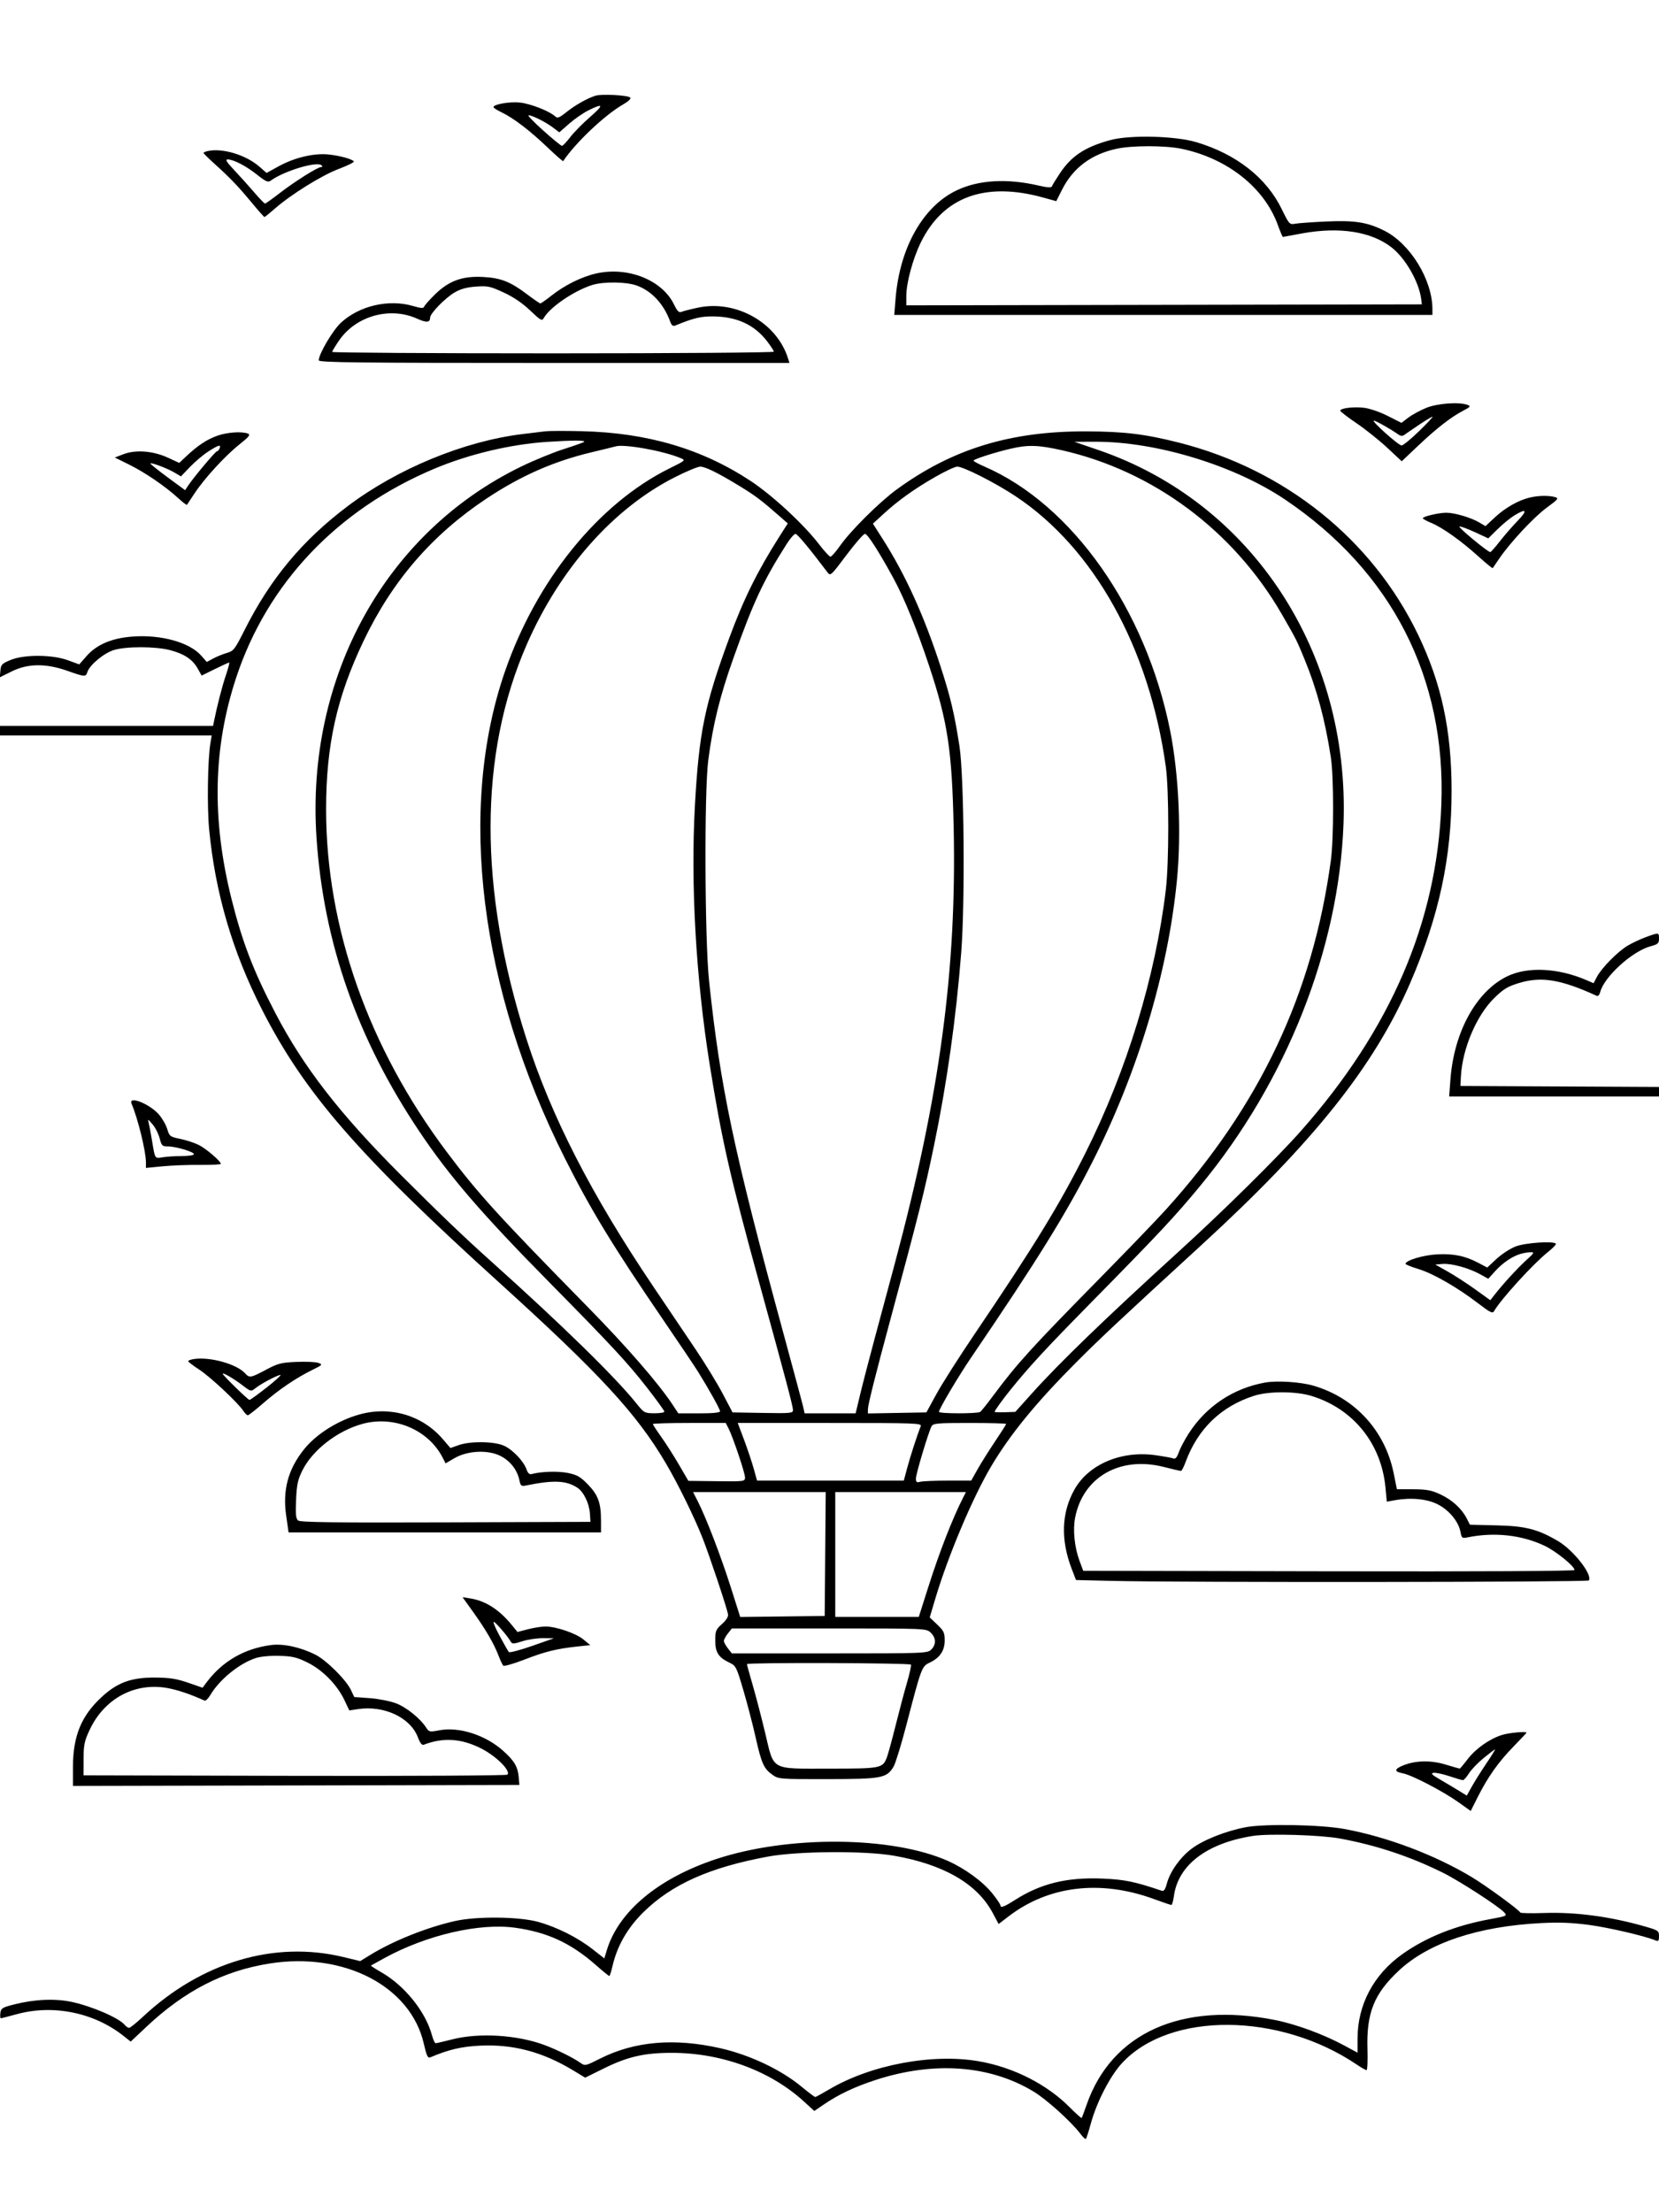 <svg xmlns="http://www.w3.org/2000/svg" width="864" height="1152" viewBox="0 0 864 1152" version="1.1">
	<path d="M 310 49.871 C 305.573 51.336, 299.615 54.712, 295.027 58.355 C 291.126 61.452, 290.355 61.726, 289 60.500 C 286.056 57.836, 276.471 54.073, 270.991 53.430 C 265.688 52.808, 256.987 54.276, 257.011 55.789 C 257.018 56.180, 258.914 57.400, 261.225 58.500 C 267.339 61.410, 275.961 67.986, 285.056 76.675 C 289.444 80.868, 293.155 84.119, 293.302 83.899 C 299.717 74.323, 314.869 59.967, 324.316 54.513 C 327.297 52.792, 328.777 51.377, 328.199 50.799 C 326.940 49.540, 313.127 48.836, 310 49.871 M 306.446 57.473 C 303.726 58.833, 299.199 61.964, 296.387 64.431 L 291.274 68.915 287.887 66.349 C 284.183 63.543, 277.225 60.057, 275.259 60.022 C 274.576 60.010, 278.032 63.600, 282.940 68 C 287.847 72.400, 292.231 75.983, 292.681 75.962 C 293.131 75.941, 295.075 73.881, 297 71.384 C 298.925 68.887, 303.563 64.179, 307.307 60.922 C 314.611 54.568, 314.350 53.521, 306.446 57.473 M 578.347 72.926 C 565.211 76.478, 558.070 81.148, 552.098 90.092 C 549.944 93.317, 548.017 96.450, 547.816 97.052 C 547.560 97.820, 545.496 97.695, 540.919 96.633 C 524.430 92.809, 509.655 93.676, 498.210 99.139 C 480.681 107.504, 468.569 128.954, 466.420 155.436 L 465.725 164 605.862 164 L 746 164 746 161.049 C 746 145.719, 734.451 126.879, 720.903 120.110 C 712.048 115.685, 705.520 114.663, 690.503 115.354 C 683.352 115.683, 676.150 116.201, 674.500 116.506 C 671.593 117.043, 671.376 116.806, 667.526 108.907 C 659.546 92.533, 643.852 80.238, 623 74.022 C 612.066 70.762, 588.487 70.184, 578.347 72.926 M 581.467 77.472 C 568.289 80.341, 558.836 87.440, 553.124 98.753 L 550.094 104.757 543.335 102.883 C 513.047 94.485, 491.209 102.484, 479.556 126.246 C 475.399 134.723, 472 147.280, 472 154.164 L 472 159.007 606.250 158.754 L 740.500 158.500 740.194 156 C 739.070 146.813, 731.887 134.296, 724.504 128.659 C 713.889 120.553, 697.609 118.034, 678.308 121.509 C 672.914 122.480, 668.338 123.326, 668.139 123.387 C 667.940 123.449, 666.739 120.632, 665.470 117.127 C 658.446 97.727, 639.265 82.521, 615.500 77.510 C 606.961 75.710, 589.650 75.691, 581.467 77.472 M 108.250 78.649 C 107.013 78.919, 106 79.366, 106 79.643 C 106 79.920, 108.586 82.477, 111.746 85.324 C 119.806 92.584, 124.046 97.014, 131.122 105.568 C 134.503 109.656, 137.477 113, 137.731 113 C 137.985 113, 140.287 111.153, 142.847 108.896 C 151.348 101.399, 167.469 91.351, 176.413 87.976 C 181.189 86.173, 184.738 84.377, 184.299 83.985 C 182.822 82.668, 177.023 81.102, 171.240 80.458 C 163.699 79.618, 153.443 82.023, 145.171 86.570 L 138.828 90.056 135.210 86.879 C 128.169 80.697, 115.960 76.970, 108.250 78.649 M 122.125 88.750 C 125.111 91.912, 129.765 97.088, 132.468 100.250 C 135.170 103.412, 137.669 106, 138.020 106 C 138.370 106, 141.772 103.585, 145.579 100.633 C 153.357 94.601, 165.422 87, 167.218 87 C 167.957 87, 168.044 86.659, 167.450 86.091 C 165.085 83.829, 147.793 89.060, 140.906 94.122 C 139.597 95.084, 138.345 94.525, 133.906 91 C 128.124 86.409, 121.694 83.058, 118.598 83.022 C 117.146 83.005, 117.982 84.363, 122.125 88.750 M 310.411 142.427 C 302.910 144.129, 294.058 148.515, 287.228 153.914 C 284.385 156.161, 281.770 158, 281.417 158 C 281.063 158, 278.013 155.910, 274.637 153.356 C 265.793 146.664, 260.863 144.719, 251.500 144.227 C 240.786 143.663, 233.750 146.237, 226.473 153.380 C 223.605 156.196, 221.087 159.048, 220.879 159.717 C 220.590 160.645, 219.217 160.558, 215.105 159.350 C 202.497 155.645, 187.174 159.190, 177.585 168.028 C 173.330 171.951, 166 184.355, 166 187.634 C 166 188.781, 185.645 189, 288.567 189 L 411.135 189 410.439 186.750 C 404.655 168.044, 383.344 155.994, 363.500 160.210 C 359.650 161.028, 355.766 162.018, 354.869 162.410 C 353.622 162.955, 352.719 162.052, 351.035 158.573 C 344.844 145.783, 326.955 138.674, 310.411 142.427 M 308.447 148.403 C 299.012 151.358, 286.337 160.002, 283.189 165.627 C 282.264 167.280, 281.566 166.890, 276.093 161.670 C 272.068 157.831, 267.427 154.681, 262.317 152.320 C 255.293 149.075, 254.014 148.802, 247.880 149.241 C 243.094 149.583, 239.884 150.464, 236.767 152.290 C 231.792 155.206, 224 163.219, 224 165.419 C 224 168.006, 222.134 168.154, 217.262 165.954 C 203.085 159.552, 185.428 164.472, 176.605 177.284 C 174.622 180.162, 173 182.851, 173 183.259 C 173 183.666, 224.750 184, 288 184 C 351.250 184, 403 183.615, 403 183.144 C 403 182.673, 401.480 180.298, 399.623 177.865 C 392.972 169.154, 383.893 164.925, 371.500 164.767 C 365.080 164.685, 361.095 165.638, 351.764 169.487 C 350.447 170.030, 349.776 169.514, 348.987 167.352 C 345.625 158.135, 339.132 151.255, 331.266 148.575 C 325.766 146.701, 314.161 146.613, 308.447 148.403 M 742.730 212.420 C 739.557 213.725, 735.364 216.011, 733.412 217.499 L 729.864 220.205 722.682 216.574 C 718.606 214.513, 713.269 212.683, 710.341 212.343 C 704.895 211.710, 698 212.560, 698 213.865 C 698 214.291, 701.823 217.236, 706.496 220.410 C 711.168 223.584, 718.371 229.337, 722.501 233.194 L 730.011 240.208 738.656 232.024 C 748.229 222.962, 755.687 217.173, 762.085 213.839 C 765.702 211.953, 766.037 211.528, 764.406 210.888 C 760.079 209.191, 748.611 210.002, 742.730 212.420 M 738.979 221.250 C 735.497 223.588, 732.052 225.948, 731.324 226.495 C 730.425 227.171, 729.439 227.092, 728.250 226.251 C 724.357 223.494, 716.437 219.021, 715.500 219.049 C 713.962 219.095, 728.304 231.943, 729.928 231.973 C 730.714 231.988, 734.825 228.625, 739.063 224.500 C 743.302 220.375, 746.442 217, 746.040 217 C 745.639 217, 742.461 218.912, 738.979 221.250 M 284 224.599 C 282.075 224.832, 276.675 225.489, 272 226.059 C 241.649 229.763, 206.982 244.063, 181.122 263.546 C 157.424 281.400, 140.799 301.367, 127.342 328.139 C 122.314 338.140, 121.632 339.026, 118.204 340.002 C 116.167 340.582, 112.967 341.879, 111.094 342.885 L 107.687 344.713 104.800 341.425 C 98.709 334.488, 83.873 330.371, 69 331.490 C 58.207 332.303, 50.377 335.629, 45.073 341.654 L 41.263 345.983 35.382 343.827 C 27.180 340.821, 12.604 340.752, 5.500 343.687 C 0.989 345.550, 0.470 346.092, 0.198 349.231 L -0.103 352.710 6.135 349.618 C 14.497 345.474, 23.924 345.377, 35.075 349.321 C 44.167 352.536, 44.685 352.568, 45.513 349.960 C 46.696 346.231, 54.221 340.012, 59.415 338.469 C 65.892 336.546, 80.989 336.587, 88.540 338.548 C 95.914 340.464, 100.274 343.363, 102.956 348.135 L 105.018 351.804 111.923 348.402 C 115.722 346.531, 119.066 345, 119.355 345 C 119.644 345, 118.853 348.038, 117.598 351.750 C 115.649 357.509, 113.164 367.162, 111.419 375.750 L 110.962 378 55.481 378 L 0 378 0 380.500 L 0 383 55.131 383 L 110.262 383 109.617 386.750 C 108.155 395.248, 107.780 420.007, 108.932 432 C 112.114 465.122, 121.128 495.782, 136.570 526 C 158.699 569.304, 186.558 601.361, 259.540 667.500 C 312.478 715.474, 331.575 736.163, 346.800 762.034 C 353.182 772.878, 361.610 790.054, 365.921 801 C 369.489 810.060, 378.589 837.317, 379.148 840.618 C 379.363 841.887, 378.231 843.715, 375.992 845.716 C 372.808 848.561, 372.500 849.318, 372.500 854.313 C 372.500 860.507, 374.187 863.118, 379.958 865.858 C 383.256 867.424, 383.589 868.089, 387.151 880.221 C 389.206 887.217, 392.069 898.214, 393.514 904.658 C 396.567 918.269, 397.787 920.999, 402.235 924.171 C 405.452 926.466, 405.875 926.500, 431 926.466 C 459.319 926.429, 461.826 925.951, 465.395 919.909 C 466.388 918.227, 469.391 908.447, 472.067 898.175 C 479.878 868.195, 480.037 867.770, 484.197 865.792 C 489.513 863.264, 492 859.572, 492 854.210 C 492 850.257, 491.511 849.225, 488.098 845.979 L 484.196 842.267 487.028 832.741 C 493.726 810.212, 506.562 779.795, 516.249 763.500 C 526.179 746.795, 539.621 730.372, 560.487 709.449 C 573.299 696.602, 583.057 687.462, 625.934 648.142 C 684.240 594.673, 715.772 555.064, 734.438 511.844 C 749.466 477.046, 756.019 446.544, 755.982 411.564 C 755.948 380.108, 750.655 355.618, 738.410 330.263 C 714.535 280.823, 669.228 244.500, 613.957 230.489 C 596.436 226.048, 585.596 224.724, 566 224.634 C 526.363 224.452, 496.010 233.727, 467 254.886 C 457.985 261.461, 443.021 276.332, 437.500 284.202 C 435.300 287.338, 433.050 289.900, 432.500 289.895 C 431.950 289.889, 429.250 286.949, 426.500 283.360 C 418.608 273.061, 402.217 257.896, 390.945 250.464 C 365.566 233.729, 337.118 225.344, 303 224.540 C 294.475 224.339, 285.925 224.366, 284 224.599 M 113.332 226.851 C 107.913 228.724, 102.906 232.029, 96.930 237.679 L 93.360 241.054 87.430 238.323 C 79.757 234.788, 70.708 234.076, 64.345 236.506 L 59.777 238.250 67.252 241.940 C 75.488 246.005, 86.175 253.303, 92.770 259.367 C 95.119 261.526, 97.184 263.114, 97.358 262.896 C 97.532 262.678, 99.294 260.025, 101.273 257 C 106.329 249.271, 117.194 237.402, 124.615 231.500 C 129.632 227.511, 130.559 226.363, 129.201 225.820 C 126.055 224.563, 118.540 225.051, 113.332 226.851 M 285 230.105 C 265.841 231.356, 244.165 236.516, 226.122 244.121 C 175.618 265.407, 139.283 303.690, 123.051 352.721 C 110.988 389.157, 110.176 426.465, 120.540 468 C 126.161 490.526, 131.884 505.436, 143.380 527.500 C 158.012 555.582, 176.915 579.991, 208.462 611.539 C 229.270 632.349, 241.445 644.004, 255.968 657.017 C 292.078 689.373, 320.559 717.213, 331.318 730.674 C 335.390 735.768, 335.638 735.907, 340.750 735.953 C 343.637 735.979, 346 735.596, 346 735.102 C 346 734.608, 341.845 728.875, 336.766 722.363 C 326.863 709.665, 318.285 700.427, 285.823 667.500 C 250.633 631.807, 233.952 612.424, 218.266 589 C 185.991 540.805, 168.521 490.880, 164.836 436.317 C 159.184 352.617, 200.684 277.352, 271.458 242.942 C 278.092 239.717, 288.015 235.646, 293.510 233.896 C 299.004 232.145, 303.809 230.440, 304.187 230.107 C 305.169 229.239, 298.265 229.238, 285 230.105 M 572 234.334 C 651.959 261.691, 703.012 339.520, 699.693 429 C 697.277 494.158, 670.020 563.084, 625.202 617.366 C 611.703 633.716, 604.094 641.847, 567.053 679.500 C 544.834 702.086, 535.994 711.664, 526.439 723.500 C 522.100 728.876, 518 734.562, 518 735.205 C 518 735.423, 520.425 735.518, 523.389 735.417 L 528.777 735.232 536.989 726.072 C 551.719 709.644, 575.264 686.889, 614.529 651.136 C 637.380 630.328, 665.458 602.590, 677.682 588.748 C 724.313 535.939, 748.335 480.052, 750.643 419 C 753.141 352.909, 724.751 297.516, 669.206 260.105 C 642.757 242.291, 602.186 229.945, 570.372 230.029 L 559.500 230.058 572 234.334 M 108.606 235.035 C 105.974 236.704, 101.663 240.320, 99.026 243.070 L 94.232 248.070 90.846 246.071 C 87.138 243.884, 78.900 240.767, 78.331 241.336 C 78.135 241.532, 82.123 244.747, 87.193 248.479 L 96.412 255.266 97.956 252.927 C 100.854 248.536, 112.215 235, 113.002 235 C 113.433 235, 114.045 234.325, 114.362 233.500 C 115.203 231.307, 113.963 231.637, 108.606 235.035 M 320.500 232.479 C 319.950 232.655, 314.325 234.036, 308 235.546 C 288.328 240.243, 271.244 247.769, 253.465 259.569 C 225.134 278.374, 204.414 302.313, 189.478 333.500 C 175.433 362.827, 169.826 387.941, 169.831 421.500 C 169.841 482.959, 191.878 545.537, 232.622 599.801 C 249.009 621.625, 259.180 632.814, 305.986 680.500 C 326.498 701.398, 343.102 720.526, 350.474 731.750 L 353.266 736 364.133 736 C 371.220 736, 375 735.626, 375 734.924 C 375 733.843, 369.412 723.790, 363.647 714.500 C 361.941 711.750, 353.785 699.599, 345.522 687.498 C 319.038 648.710, 307.634 629.974, 294.088 603 C 249.763 514.736, 238.260 421.546, 262.858 350 C 279.268 302.270, 311.626 262.267, 348.663 243.919 C 357.181 239.700, 357.184 239.697, 354.343 238.507 C 345.302 234.720, 324.861 231.079, 320.500 232.479 M 526.500 233.619 C 518.033 235.590, 506.997 239.134, 507.017 239.875 C 507.026 240.219, 509.532 241.581, 512.584 242.903 C 558.428 262.754, 596.816 317.304, 609.412 380.500 C 613.944 403.237, 615.333 434.142, 612.922 458.576 C 608.209 506.346, 592.695 558.057, 569.050 604.807 C 555.409 631.778, 540.190 656.337, 505.720 707 C 499.130 716.685, 489 733.776, 489 735.208 C 489 736.205, 509.143 736.230, 510.505 735.235 C 511.058 734.831, 514.064 731.069, 517.184 726.877 C 529.823 709.893, 536.842 702.168, 573.410 664.997 C 587.210 650.970, 602.368 635.220, 607.096 629.997 C 656.074 575.882, 683.728 517.370, 693.111 448 C 694.644 436.661, 694.649 404.487, 693.119 394.500 C 690.108 374.853, 685.835 358.958, 679.274 343 C 675.318 333.377, 675.130 333.006, 667.644 320 C 642.600 276.488, 600.689 245.221, 552.966 234.448 C 540.910 231.727, 535.369 231.553, 526.500 233.619 M 351.408 248.533 C 319.397 264.771, 291.617 296.137, 274.382 335.500 C 249.263 392.869, 249.187 463.038, 274.159 541 C 287.093 581.380, 307.944 622.073, 340.260 670 C 347.491 680.725, 357.435 695.485, 362.357 702.800 C 367.279 710.115, 373.600 720.465, 376.403 725.800 L 381.500 735.500 397.250 735.775 C 411.779 736.029, 412.998 735.913, 412.980 734.275 C 412.958 732.263, 409.293 718.431, 395.684 669 C 380.255 612.955, 375.850 593.572, 369.548 554 C 362.418 509.221, 359.636 460.260, 361.906 419.500 C 364.025 381.456, 366.974 367.036, 379.698 332.500 C 387.241 312.024, 394.428 297.459, 405.833 279.532 L 410.266 272.565 405.883 268.716 C 396.678 260.632, 393.255 258.045, 385.500 253.315 C 373.898 246.238, 367.361 243, 364.676 243 C 363.377 243, 357.407 245.490, 351.408 248.533 M 487.216 248.272 C 476.287 254.528, 467.881 260.531, 460.215 267.553 L 454.608 272.689 459.646 280.595 C 471.566 299.300, 481.256 320.625, 489.818 347 C 495.031 363.057, 497.022 371.437, 499.673 388.490 C 502.096 404.078, 502.661 469.484, 500.602 496 C 497.974 529.836, 493.151 564.087, 486.478 596.301 C 481.465 620.496, 478.352 632.904, 463.342 688.500 C 455.979 715.772, 452.023 731.582, 452.012 733.776 L 452 736.052 467.230 735.776 L 482.460 735.500 487.702 725.909 C 490.585 720.634, 499.464 706.684, 507.432 694.909 C 538.825 648.519, 551.877 627.201, 565.305 600.391 C 586.824 557.421, 601.717 508.690, 607.140 463.500 C 608.860 449.164, 608.848 411.320, 607.120 399 C 598.440 337.139, 569.787 285.596, 529 258.471 C 518.457 251.460, 501.798 243, 498.535 243 C 497.374 243, 492.281 245.372, 487.216 248.272 M 796.746 259.086 C 790.826 260.481, 783.924 264.391, 778.567 269.383 L 773.633 273.981 770.334 272.034 C 766.053 269.509, 757.546 267, 753.261 267 C 749.325 267, 740.998 268.949, 741.004 269.869 C 741.006 270.216, 742.971 271.307, 745.371 272.294 C 751.169 274.678, 760.836 281.538, 769.804 289.633 C 773.821 293.259, 777.235 296.063, 777.392 295.863 C 777.548 295.663, 779.045 293.475, 780.719 291 C 786.359 282.660, 798.768 269.330, 805.481 264.401 C 811.574 259.927, 811.947 259.451, 809.823 258.853 C 806.588 257.943, 801.187 258.039, 796.746 259.086 M 788.620 268.446 C 786.487 269.758, 782.569 272.969, 779.915 275.584 L 775.089 280.337 768.038 277.087 C 764.161 275.300, 760.562 273.986, 760.043 274.169 C 759.138 274.486, 774.836 287.500, 776.123 287.500 C 776.466 287.500, 778.665 285.025, 781.009 282 C 783.353 278.975, 787.557 274.137, 790.351 271.250 C 795.747 265.674, 795.028 264.509, 788.620 268.446 M 409.716 283.250 C 397.536 302.366, 392.381 313.413, 381.919 342.815 C 374.888 362.575, 371.239 377.426, 368.850 396 C 366.730 412.487, 367.026 489.579, 369.292 510.953 C 375.150 566.221, 382.086 599.113, 407.784 693.500 C 413.324 713.850, 418.123 731.737, 418.448 733.250 L 419.038 736 432.322 736 L 445.606 736 447.940 726.250 C 449.224 720.888, 452.637 707.725, 455.525 697 C 458.413 686.275, 463.070 668.950, 465.874 658.500 C 489.398 570.832, 498.269 505.286, 496.664 431 C 495.792 390.587, 493.566 375.895, 483.922 346.870 C 477.572 327.758, 470.852 311.257, 465.242 301 C 457.611 287.046, 451.805 278, 450.480 278 C 449.718 278, 445.368 282.981, 440.813 289.070 C 432.887 299.665, 432.467 300.054, 431.016 298.132 C 421.400 285.391, 415.282 278.040, 414.281 278.022 C 413.610 278.010, 411.556 280.363, 409.716 283.250 M 857.388 487.913 C 854.577 488.925, 850.245 490.944, 847.762 492.399 C 842.576 495.439, 834.022 504.123, 831.598 508.810 L 829.946 512.004 826.223 510.400 C 811.401 504.011, 795.465 503.262, 784.857 508.456 C 768.821 516.309, 757.256 537.320, 755.394 561.984 L 754.713 571 809.357 571 L 864 571 864 568.509 L 864 566.018 812.283 565.759 L 760.567 565.500 760.838 560.500 C 761.621 546.059, 768.978 528.750, 778.144 519.781 C 783.047 514.982, 785.137 513.712, 791.121 511.895 C 802.770 508.356, 812.933 510.040, 831.627 518.603 C 832.246 518.887, 833.028 518.025, 833.364 516.687 C 835.377 508.665, 850.057 495.314, 859.700 492.735 C 863.466 491.728, 864 491.238, 864 488.793 C 864 485.523, 864.019 485.525, 857.388 487.913 M 68.528 574.750 C 71.838 582.560, 76 599.560, 76 605.269 L 76 608.180 84.750 607.340 C 89.563 606.878, 98.338 606.550, 104.250 606.612 C 110.162 606.674, 115 606.428, 115 606.065 C 115 604.691, 107.334 598.130, 103.500 596.222 C 101.300 595.127, 96.978 593.711, 93.896 593.075 C 88.556 591.973, 88.236 591.732, 87.101 587.943 C 86.446 585.756, 84.471 582.329, 82.713 580.326 C 77.828 574.762, 66.675 570.378, 68.528 574.750 M 77.481 585 C 77.825 586.375, 78.589 590.425, 79.178 594 C 80.775 603.695, 80.544 603.337, 84.768 602.639 C 86.820 602.300, 91.313 602.017, 94.750 602.011 C 98.188 602.005, 101 601.567, 101 601.039 C 101 599.800, 91.598 597, 87.437 597 C 84.511 597, 84.144 596.636, 83.143 592.750 C 82.541 590.413, 80.880 587.150, 79.452 585.500 C 76.916 582.571, 76.870 582.559, 77.481 585 M 789.356 649.082 C 786.527 650.170, 782.037 653.087, 779.377 655.564 L 774.540 660.068 770.020 657.676 C 763.049 653.989, 756.975 652.737, 748.324 653.205 C 741.139 653.594, 732 656.356, 732 658.138 C 732 658.505, 735.048 659.731, 738.774 660.863 C 746.429 663.188, 758.956 670.393, 769.856 678.741 C 776.068 683.498, 777.350 684.126, 778.104 682.779 C 781.458 676.786, 798.548 658.036, 806.197 651.958 C 808.780 649.906, 810.617 647.950, 810.280 647.613 C 808.818 646.152, 794.333 647.169, 789.356 649.082 M 791.764 652.996 C 787.488 654.283, 782.518 657.684, 778.641 661.976 L 775.088 665.908 770.794 663.534 C 764.946 660.300, 755.857 657.810, 751.280 658.188 L 747.500 658.500 754 662.168 C 757.575 664.185, 764.021 668.366, 768.324 671.459 L 776.147 677.082 778.324 674.294 C 782.745 668.629, 790.302 660.380, 794.835 656.271 C 799.138 652.369, 799.306 652.046, 797 652.107 C 795.625 652.142, 793.269 652.543, 791.764 652.996 M 101.250 707.677 C 99.463 707.924, 98.004 708.436, 98.009 708.813 C 98.014 709.191, 100.601 711.174, 103.759 713.221 C 109.508 716.947, 123.940 730.452, 126.740 734.726 C 127.560 735.977, 128.604 737, 129.061 737 C 129.518 737, 133.179 734.131, 137.196 730.624 C 145.212 723.627, 154.368 717.435, 162.798 713.310 C 167.932 710.798, 168.116 710.585, 165.879 709.734 C 164.570 709.236, 159.450 708.998, 154.500 709.206 C 146.414 709.545, 144.793 709.960, 138.533 713.292 C 130.511 717.561, 129.909 717.662, 127.602 715.113 C 123.312 710.373, 109.645 706.516, 101.250 707.677 M 116 715.382 C 116 716.140, 129.154 729, 129.930 729 C 130.339 729, 134.387 726.075, 138.924 722.500 C 143.462 718.925, 146.670 716, 146.054 716 C 144.547 716, 136.089 720.462, 133.092 722.838 C 130.686 724.746, 130.684 724.745, 126.209 721.330 C 121.721 717.904, 116 714.571, 116 715.382 M 658.763 719.971 C 642.184 722.978, 628.136 732.365, 619.064 746.500 C 616.946 749.800, 614.621 754.199, 613.896 756.276 C 612.954 758.979, 612.147 759.887, 611.059 759.469 C 610.223 759.148, 606.037 758.391, 601.756 757.785 C 583.979 755.271, 566.909 762.522, 559.532 775.723 C 552.762 787.834, 552.309 801.917, 558.198 817.144 L 560.381 822.788 578.941 823.235 C 615.661 824.120, 826.929 823.923, 827.497 823.005 C 829.403 819.921, 819.397 807.181, 811.381 802.483 C 800.845 796.309, 794.510 794.686, 779.518 794.325 L 765.537 793.987 763.800 790.603 C 761.194 785.522, 756.157 780.964, 750.006 778.120 C 745.506 776.039, 742.948 775.568, 736 775.537 L 727.500 775.500 725.823 767.207 C 721.344 745.049, 705.706 727.955, 684.107 721.608 C 677.390 719.634, 665.026 718.836, 658.763 719.971 M 653 726.882 C 635.893 732.403, 623.833 744.072, 617.484 761.250 C 616.518 763.862, 615.425 766, 615.055 766 C 614.684 766, 610.626 765.051, 606.038 763.890 C 583.271 758.133, 564.026 769.162, 559.914 790.324 C 558.677 796.694, 559.598 805.787, 562.187 812.742 L 564.138 817.985 692.069 818.242 C 770.466 818.400, 820 818.140, 820 817.570 C 820 815.605, 810.375 807.804, 804.477 804.989 C 792.592 799.317, 778.337 797.742, 764.379 800.559 C 761.441 801.152, 761.220 800.986, 760.606 797.713 C 759.596 792.332, 754.679 786.379, 748.759 783.371 C 743.157 780.524, 734.788 779.729, 726.367 781.243 L 722.234 781.986 721.549 774.676 C 719.401 751.755, 704.843 733.668, 683.145 726.964 C 674.889 724.413, 660.771 724.375, 653 726.882 M 187.500 736.487 C 176.226 739.544, 164.808 746.678, 158.376 754.681 C 150.047 765.046, 147.118 775.869, 149.030 789.211 L 150.290 798 231.645 798 L 313 798 312.994 791.750 C 312.986 782.600, 311.495 778.502, 306.183 773.032 C 302.246 768.978, 300.583 768.022, 295.747 767.033 C 290.641 765.989, 281.782 766.262, 276.859 767.615 C 275.744 767.921, 274.897 767.145, 274.216 765.189 C 272.720 760.899, 267.047 754.927, 262.509 752.865 C 257.425 750.556, 245.012 750.379, 238.919 752.529 L 234.586 754.057 230.704 749.515 C 220.101 737.111, 203.577 732.128, 187.500 736.487 M 188.691 741.501 C 175.711 745.069, 162.746 755.121, 157.503 765.681 C 155.081 770.560, 154.547 773.041, 154.199 781.038 C 153.871 788.579, 154.092 790.831, 155.252 791.794 C 156.384 792.733, 174.001 792.954, 232.110 792.756 L 307.500 792.500 307.221 788.153 C 306.882 782.878, 303.967 776.864, 300.717 774.734 C 294.887 770.914, 288.305 770.631, 273.842 773.577 C 271.480 774.058, 271.109 773.751, 270.501 770.809 C 269.387 765.418, 265.670 760.684, 260.541 758.125 C 253.991 754.857, 243.396 755.406, 236.642 759.364 L 232.073 762.042 230.480 758.961 C 222.964 744.426, 205.139 736.979, 188.691 741.501 M 340 741.571 C 340 741.885, 341.983 744.922, 344.407 748.321 C 346.831 751.719, 350.993 758.247, 353.657 762.826 L 358.500 771.153 373.250 771.326 C 387.737 771.497, 388 771.462, 388 769.347 C 388 766.987, 381.661 748.179, 379.377 743.763 L 377.949 741 358.974 741 C 348.538 741, 340 741.257, 340 741.571 M 387.499 749.750 C 389.304 754.563, 391.564 761.313, 392.522 764.750 L 394.264 771 432.483 771 L 470.703 771 472.514 764.250 C 474.171 758.072, 477.757 747.037, 479.502 742.750 C 480.174 741.098, 477.533 741, 432.216 741 L 384.219 741 387.499 749.750 M 485.141 742.750 C 483.507 745.829, 477 767.558, 477 769.939 C 477 771.830, 477.395 772.127, 479.250 771.630 C 480.488 771.299, 486.970 771.021, 493.655 771.014 L 505.809 771 509.036 765.250 C 510.810 762.087, 514.903 755.565, 518.131 750.755 C 521.359 745.946, 524 741.783, 524 741.505 C 524 741.227, 515.466 741, 505.035 741 C 487.994 741, 485.976 741.178, 485.141 742.750 M 363.522 782.043 C 367.859 790.603, 375.586 810.767, 380.659 826.767 L 385.500 842.034 407.500 841.767 L 429.500 841.500 429.764 809.250 L 430.028 777 395.497 777 L 360.966 777 363.522 782.043 M 435 809.500 L 435 842 456.750 842 L 478.500 842 483.346 826.750 C 489.243 808.193, 496.046 790.720, 501.647 779.750 L 503.051 777 469.026 777 L 435 777 435 809.500 M 246.380 839.377 C 252.896 848.459, 257.196 855.835, 259.569 862 C 260.521 864.475, 261.643 866.887, 262.061 867.361 C 262.479 867.834, 267.474 866.415, 273.161 864.208 C 283.903 860.037, 290.020 858.534, 300.950 857.378 L 307.399 856.697 303.950 853.813 C 300.070 850.571, 289.673 847, 284.113 847 C 282.090 847, 277.975 847.639, 274.968 848.420 L 269.500 849.840 266.500 846.170 C 259.979 838.193, 252.896 833.647, 245.028 832.389 L 240.891 831.727 246.380 839.377 M 260.147 851.777 C 262.439 856.025, 264.628 859.861, 265.010 860.302 C 265.392 860.743, 270.833 859.308, 277.102 857.113 L 288.500 853.122 282.865 853.061 C 279.765 853.028, 274.892 853.755, 272.034 854.678 C 267.575 856.118, 266.724 856.154, 266.033 854.928 C 264.488 852.187, 258.490 845.144, 257.239 844.601 C 256.546 844.301, 257.854 847.530, 260.147 851.777 M 379.073 850.635 C 377.933 852.084, 377 853.823, 377 854.500 C 377 855.177, 377.933 856.916, 379.073 858.365 L 381.145 861 432.073 861 C 481.667 861, 483.052 860.948, 485 859 C 487.655 856.345, 487.530 852.847, 484.686 850.174 C 482.372 848.001, 482.347 848, 431.758 848 L 381.145 848 379.073 850.635 M 141 856.665 C 127.104 858.539, 115.691 865.191, 107.500 876.190 L 105.500 878.876 98 876.274 C 92.089 874.223, 88.488 873.654, 81 873.586 C 68.441 873.472, 61.158 876.108, 52.900 883.753 C 42.300 893.567, 38 904.081, 38 920.186 L 38 930.008 154.246 929.754 L 270.493 929.500 270.149 925.513 C 269.675 920.012, 267.909 917.002, 262.072 911.754 C 252.926 903.532, 239.104 899.074, 228.849 901.040 C 223.815 902.004, 223.414 901.930, 222.047 899.782 C 218.958 894.928, 211.626 889.004, 206.190 886.970 C 203.108 885.817, 196.967 884.616, 192.543 884.301 L 184.500 883.728 182.735 880.005 C 180.242 874.746, 169.925 864.497, 164.272 861.664 C 156.368 857.703, 147.473 855.793, 141 856.665 M 133.254 863.412 C 124.606 866.212, 114.299 874.607, 109.467 882.787 C 108.410 884.576, 107.085 885.831, 106.523 885.576 C 99.048 882.191, 92.304 879.927, 86.895 878.990 C 70.046 876.070, 54.313 884.595, 46.720 900.759 C 43.953 906.649, 43.550 908.573, 43.526 916 L 43.500 924.500 153.446 924.754 C 213.916 924.894, 263.777 924.623, 264.248 924.152 C 266.171 922.229, 258.518 914.547, 250.711 910.564 C 240.364 905.284, 230.914 904.642, 220.783 908.530 C 219.738 908.931, 218.808 907.785, 217.589 904.594 C 213.684 894.369, 199.977 887.955, 186.427 890.011 L 181.915 890.696 179.386 885.350 C 175.612 877.373, 168.019 869.627, 160.195 865.774 C 154.588 863.013, 152.291 862.464, 145.524 862.269 C 140.800 862.133, 135.754 862.603, 133.254 863.412 M 389 866.581 C 389 866.922, 390.350 871.837, 392.001 877.502 C 393.651 883.167, 396.545 894.256, 398.431 902.143 C 403.271 922.380, 400.827 921, 431.833 921 C 458.747 921, 459.633 920.831, 461.831 915.290 C 462.440 913.755, 464.512 906.200, 466.436 898.500 C 468.360 890.800, 471.047 880.701, 472.407 876.057 C 473.767 871.413, 474.666 867.269, 474.406 866.848 C 473.845 865.941, 389 865.676, 389 866.581 M 782.254 903.460 C 775.785 905.481, 768.525 910.594, 764.349 916.069 C 762.281 918.781, 760.414 921, 760.200 921 C 759.986 921, 756.653 920.041, 752.795 918.869 C 745.058 916.519, 736.992 916.723, 730.506 919.433 C 726.021 921.307, 726.058 922.601, 730.622 923.457 C 735.306 924.336, 751.561 932.797, 759.640 938.562 L 765.944 943.061 769.608 935.781 C 774.858 925.347, 780.410 917.508, 788.197 909.533 C 791.939 905.702, 795 902.439, 795 902.283 C 795 901.473, 785.934 902.310, 782.254 903.460 M 772.688 915.477 C 769.665 917.939, 766.212 921.539, 765.014 923.477 C 763.817 925.415, 762.409 927, 761.887 927 C 761.364 927, 758.194 926.076, 754.843 924.947 C 751.491 923.818, 747.792 923.030, 746.624 923.197 C 744.944 923.437, 745.649 924.167, 750 926.694 C 753.025 928.450, 757.387 931.048, 759.694 932.467 L 763.888 935.047 766.556 930.273 C 768.023 927.648, 771.428 922.237, 774.121 918.250 C 776.815 914.263, 778.831 911, 778.601 911 C 778.371 911, 775.710 913.015, 772.688 915.477 M 648.734 951.519 C 638.298 953.493, 626.591 958.157, 620.500 962.769 C 614.626 967.216, 609.359 974.630, 607.720 980.756 C 606.865 983.953, 606.147 984.979, 605.027 984.600 C 590.996 979.851, 585.709 978.758, 574.402 978.267 C 555.738 977.457, 542.032 980.800, 528.479 989.471 C 522.901 993.039, 521 993.715, 521 992.131 C 521 991.652, 519.153 988.942, 516.896 986.107 C 511.983 979.936, 502.756 973.153, 493.823 969.145 C 464.794 956.121, 410.554 955.649, 373 968.094 C 342.728 978.125, 322.050 995.414, 315.943 1015.797 L 314.736 1019.826 308.618 1015.037 C 300.791 1008.910, 289.835 1003.424, 280.136 1000.774 C 270.152 998.046, 248.240 997.835, 237 1000.358 C 222.288 1003.661, 204.718 1010.695, 192.679 1018.102 L 187.595 1021.231 178.746 1019.101 C 142.838 1010.458, 104.801 1021.812, 74.393 1050.250 C 71.012 1053.412, 67.795 1056, 67.245 1056 C 66.695 1056, 65.657 1055.292, 64.939 1054.427 C 61.923 1050.793, 47.624 1044.630, 37.107 1042.432 C 28.417 1040.615, 17.644 1041.135, 7 1043.885 C 1.169 1045.391, 0.467 1045.844, 0.184 1048.282 C 0.010 1049.777, 0.117 1051, 0.422 1051 C 0.728 1051, 4.459 1050.045, 8.715 1048.877 C 27.658 1043.680, 48.910 1047.993, 64.283 1060.154 L 68.065 1063.147 76.251 1055.446 C 96.225 1036.656, 116.524 1026.240, 140.515 1022.471 C 179.336 1016.373, 213.919 1034.393, 220.720 1064.263 C 222.121 1070.417, 222.800 1071.894, 223.994 1071.388 C 233.670 1067.286, 240.358 1065.715, 250.095 1065.256 C 267.208 1064.448, 282.503 1068.497, 298.277 1078.011 L 304.761 1081.922 314.630 1077.049 C 326.882 1071.001, 335.633 1069, 349.837 1069 C 375.785 1069, 401.168 1078.333, 418.635 1094.298 L 424.082 1099.276 429.291 1095.737 C 436.857 1090.597, 445.209 1086.658, 456 1083.139 C 486.289 1073.262, 515.419 1075.378, 538.202 1089.112 C 545.080 1093.258, 558.107 1105.033, 562.861 1111.403 C 564.053 1112.999, 565.258 1114.076, 565.538 1113.795 C 565.819 1113.514, 566.960 1109.958, 568.074 1105.892 C 571.181 1094.550, 578.168 1081.012, 584.369 1074.319 C 609.236 1047.479, 666.325 1047.877, 706.680 1075.173 C 708.979 1076.728, 711.229 1078.001, 711.680 1078.001 C 712.131 1078.002, 712.349 1073.101, 712.164 1067.110 C 711.584 1048.276, 715.588 1038.252, 728.512 1026.182 C 744.021 1011.698, 769.798 1003.099, 802.709 1001.429 C 811.993 1000.958, 818.790 1001.219, 827.500 1002.380 C 837.831 1003.757, 856.674 1008.150, 862.250 1010.482 C 863.687 1011.083, 864 1010.686, 864 1008.261 C 864 1005.454, 863.643 1005.206, 856.750 1003.224 C 838.747 998.050, 820.772 995.633, 804.354 996.180 C 797.576 996.405, 791.911 996.302, 791.765 995.951 C 791.194 994.575, 774.077 982.065, 766.593 977.554 C 747.383 965.977, 722.501 956.561, 700.262 952.453 C 687.816 950.155, 658.735 949.627, 648.734 951.519 M 652.539 956.045 C 628.505 959.818, 613.584 971.166, 611.364 987.359 C 611.014 989.912, 610.425 992, 610.055 992 C 609.686 992, 605.584 990.610, 600.941 988.911 C 573.132 978.736, 546.156 981.949, 525.286 997.924 L 520.072 1001.915 516.985 996.124 C 508.905 980.964, 491.425 970.852, 465.500 966.339 C 450.289 963.691, 415.464 963.939, 399.967 966.806 C 369.451 972.451, 349.664 981.316, 334.897 995.960 C 326.721 1004.068, 321.398 1013.379, 319.009 1023.750 C 318.345 1026.638, 317.582 1029, 317.315 1029 C 317.048 1029, 313.831 1026.370, 310.165 1023.155 C 297.261 1011.838, 285.056 1006.202, 268.415 1003.874 C 249.752 1001.263, 222.487 1007.549, 200.380 1019.560 C 196.596 1021.616, 193.361 1023.408, 193.191 1023.542 C 193.021 1023.676, 195.471 1025.267, 198.635 1027.077 C 210.736 1034.001, 221.654 1047.572, 224.939 1059.775 C 225.565 1062.099, 226.438 1064, 226.879 1064 C 227.319 1064, 231.199 1063.100, 235.500 1062 C 249.534 1058.411, 269.388 1059.634, 283.640 1064.967 C 290.035 1067.359, 298.461 1071.524, 302.106 1074.094 C 304.699 1075.922, 304.757 1075.910, 312.606 1071.964 C 330.554 1062.941, 351.283 1061.174, 375.246 1066.624 C 390.490 1070.091, 406.663 1077.744, 417.312 1086.528 C 420.961 1089.537, 424.217 1092, 424.549 1092 C 424.880 1092, 428.154 1090.221, 431.825 1088.047 C 453.460 1075.235, 485.633 1069.192, 509.808 1073.400 C 527.848 1076.540, 545.222 1085.368, 557.257 1097.510 C 560.424 1100.705, 563.158 1103.135, 563.333 1102.909 C 563.509 1102.684, 564.672 1099.575, 565.918 1096 C 578.939 1058.648, 615.426 1042.254, 664.039 1051.913 C 674.897 1054.070, 689.129 1059.290, 699.750 1065.012 L 707 1068.917 707 1061.669 C 707 1043.982, 715.341 1028.242, 730.359 1017.590 C 742.822 1008.749, 758.059 1002.675, 776.010 999.391 C 784.764 997.789, 785.012 997.670, 783.372 995.859 C 780.541 992.731, 760.016 979.445, 751.500 975.228 C 734.255 966.689, 716.848 960.907, 697.811 957.395 C 687.805 955.549, 660.824 954.744, 652.539 956.045" stroke="none" fill="black" fill-rule="evenodd"/>
</svg>